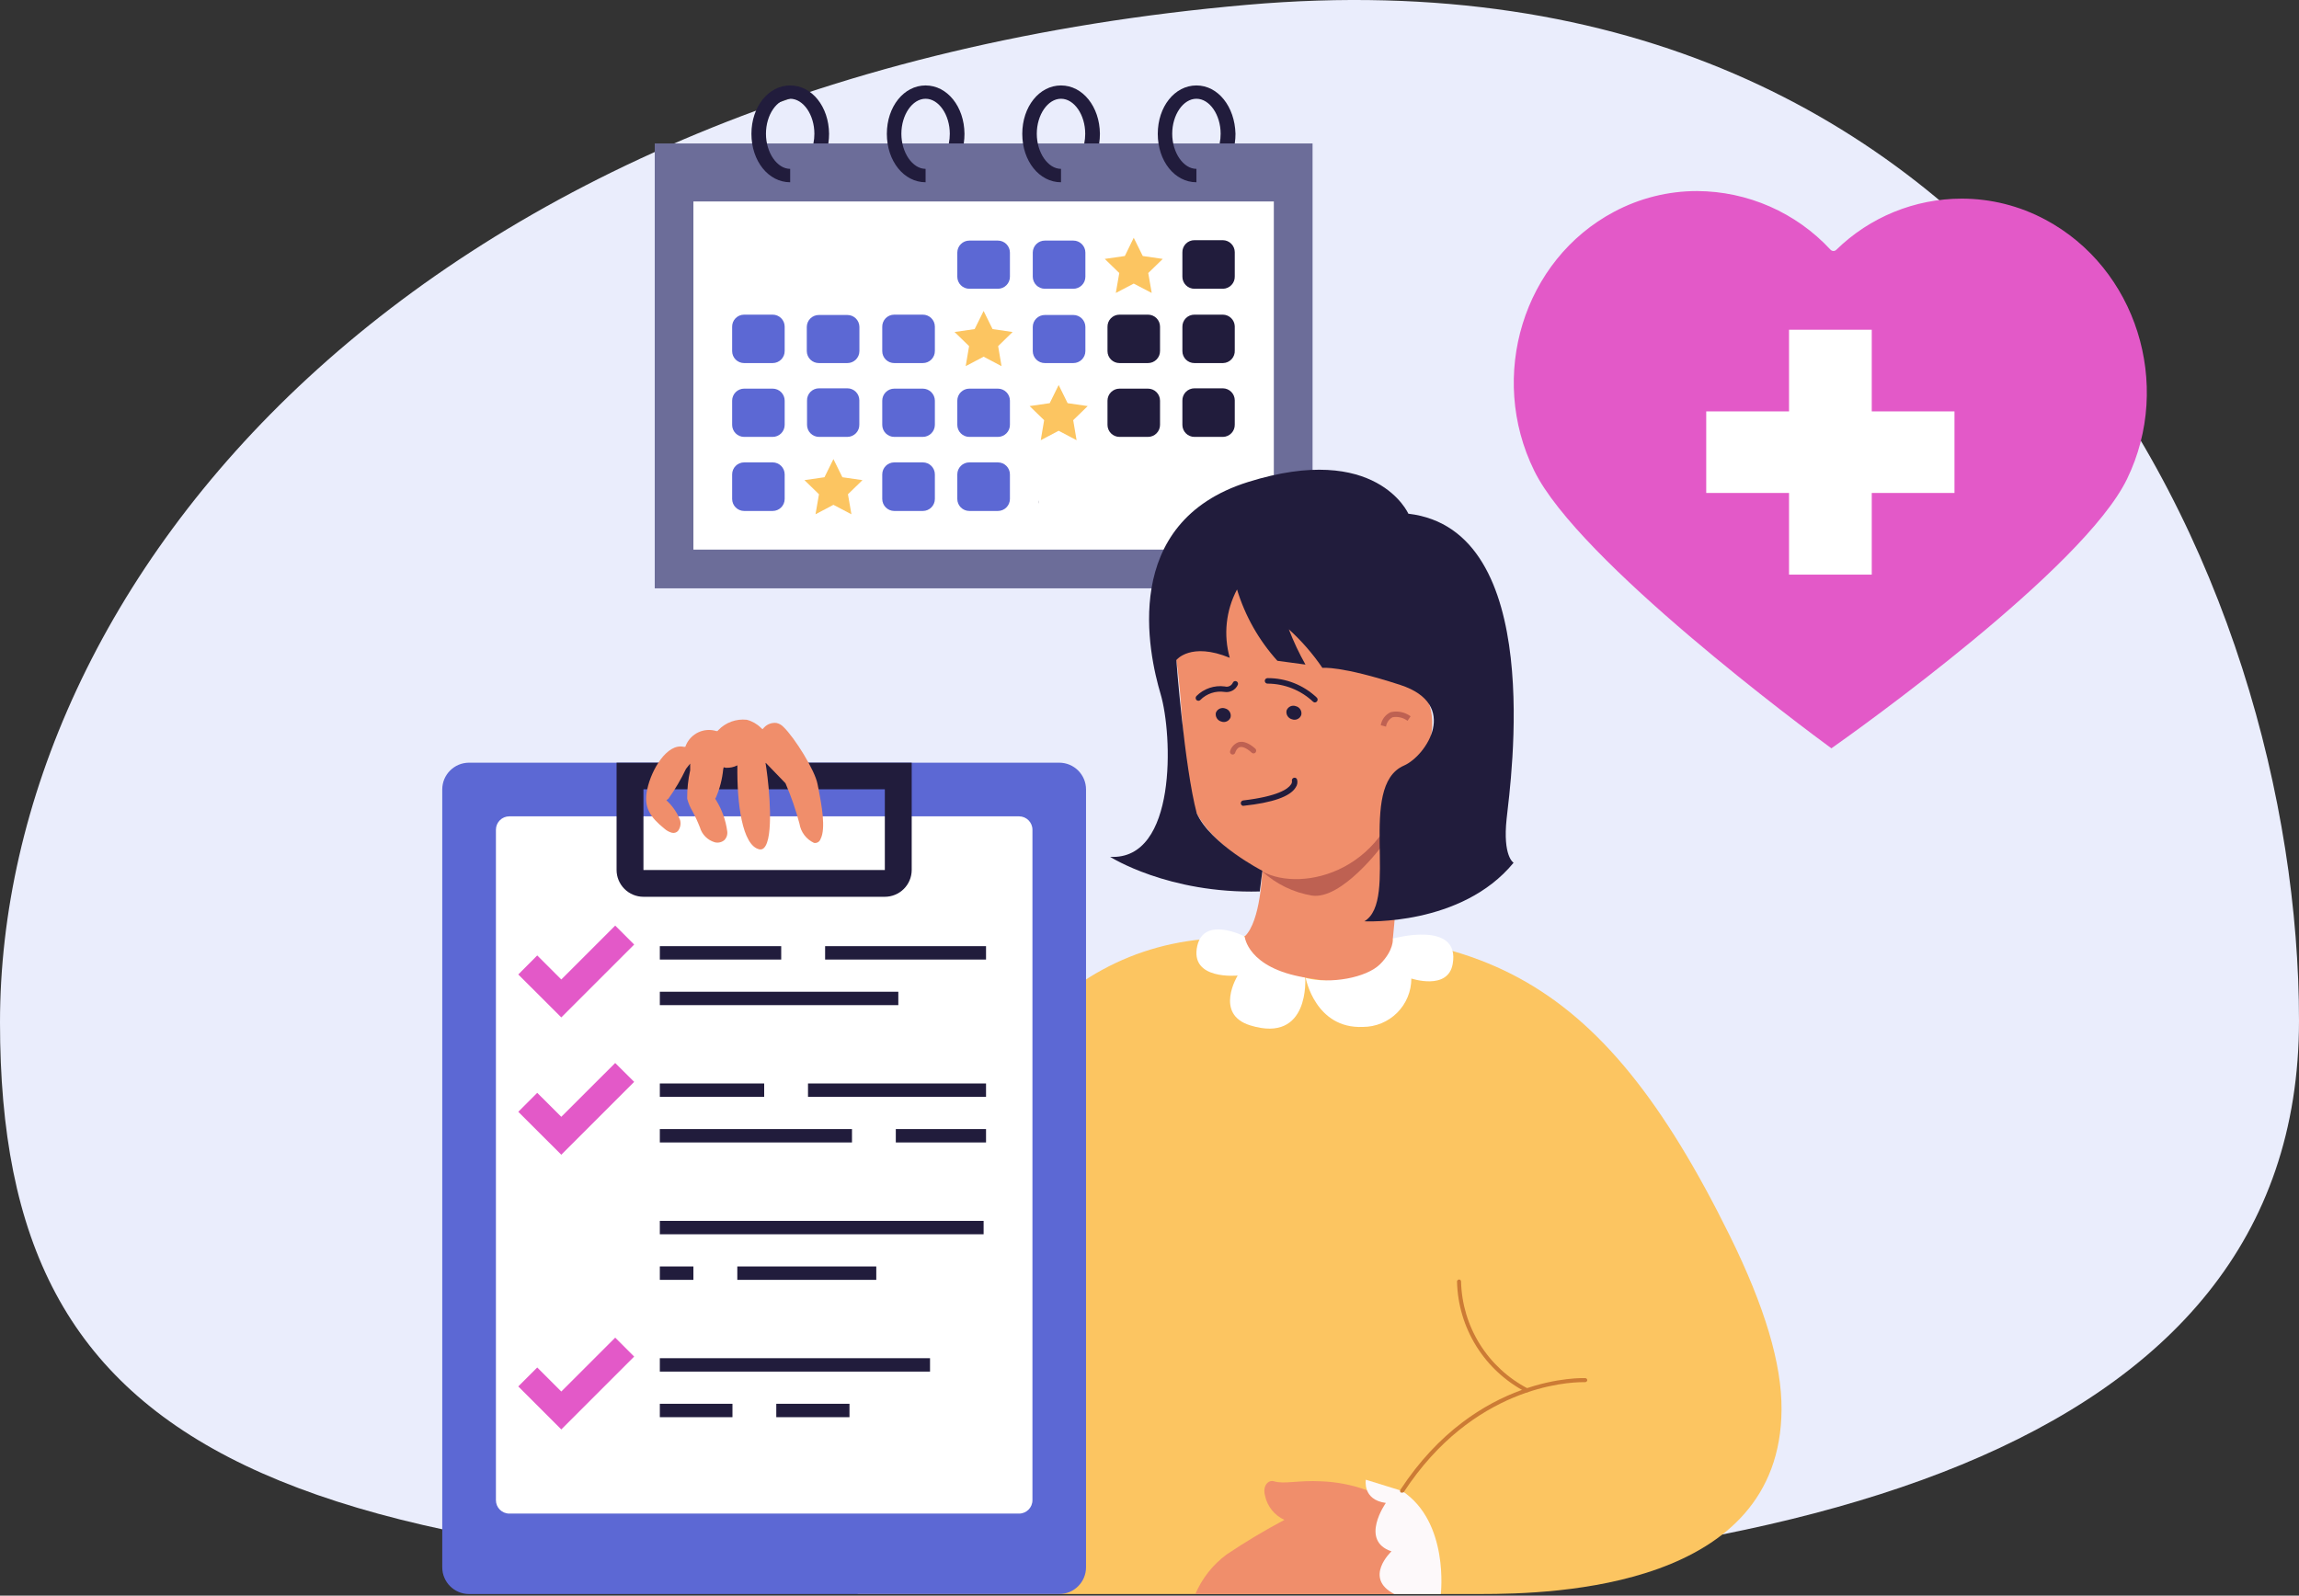 <svg width="435" height="302" viewBox="0 0 435 302" fill="none" xmlns="http://www.w3.org/2000/svg">
<rect x="0" y="0" width="435" height="302" fill="#333333" stroke="none"/>
<g clip-path="url(#clip0_183_258)">
<path d="M435 193.182C435 275.763 336.844 299.294 218.699 299.294C50.88 299.294 0 276.084 0 193.503C0 110.922 76.87 14.873 235.908 0.916C380.883 -11.804 435 110.601 435 193.182Z" fill="#EAEDFC"/>
<path d="M248.353 27.15H123.886V111.35H248.353V27.15Z" fill="#6C6D99"/>
<path d="M241.024 38.129H131.201V104.02H241.024V38.129Z" fill="white"/>
<path d="M188.815 54.652H183.41C183.111 54.652 182.815 54.593 182.539 54.478C182.263 54.364 182.012 54.197 181.801 53.985C181.589 53.774 181.422 53.523 181.307 53.247C181.193 52.971 181.134 52.675 181.134 52.376V47.795C181.138 47.195 181.38 46.62 181.806 46.196C182.232 45.773 182.809 45.535 183.41 45.535H188.815C189.416 45.535 189.992 45.773 190.419 46.196C190.845 46.62 191.086 47.195 191.09 47.795V52.376C191.09 52.675 191.032 52.971 190.917 53.247C190.803 53.523 190.635 53.774 190.424 53.985C190.213 54.197 189.962 54.364 189.686 54.478C189.41 54.593 189.114 54.652 188.815 54.652Z" fill="#5C68D4"/>
<path d="M203.093 54.652H197.702C197.098 54.652 196.517 54.413 196.088 53.986C195.659 53.56 195.416 52.981 195.412 52.377V47.795C195.414 47.497 195.475 47.201 195.591 46.926C195.707 46.651 195.876 46.401 196.089 46.191C196.302 45.981 196.554 45.815 196.831 45.703C197.107 45.59 197.404 45.533 197.702 45.535H203.093C203.694 45.535 204.27 45.773 204.696 46.196C205.122 46.62 205.364 47.195 205.368 47.795V52.377C205.368 52.675 205.309 52.971 205.195 53.247C205.08 53.523 204.913 53.774 204.702 53.985C204.49 54.197 204.239 54.364 203.963 54.478C203.687 54.593 203.392 54.652 203.093 54.652Z" fill="#5C68D4"/>
<path d="M146.196 68.716H140.791C140.191 68.716 139.616 68.477 139.193 68.054C138.769 67.63 138.531 67.055 138.531 66.456V61.874C138.522 61.573 138.575 61.272 138.685 60.991C138.795 60.71 138.96 60.453 139.171 60.237C139.381 60.02 139.633 59.849 139.911 59.731C140.19 59.614 140.489 59.553 140.791 59.553H146.196C146.797 59.553 147.373 59.791 147.8 60.215C148.226 60.638 148.467 61.213 148.471 61.813V66.394C148.478 66.697 148.423 66.998 148.312 67.279C148.2 67.561 148.033 67.817 147.821 68.033C147.61 68.249 147.357 68.421 147.078 68.538C146.799 68.655 146.499 68.716 146.196 68.716Z" fill="#5C68D4"/>
<path d="M160.336 68.716H154.946C154.647 68.718 154.351 68.661 154.074 68.548C153.797 68.436 153.545 68.27 153.333 68.06C153.12 67.85 152.951 67.6 152.835 67.325C152.718 67.05 152.658 66.754 152.656 66.456V61.874C152.658 61.576 152.718 61.28 152.835 61.005C152.951 60.73 153.12 60.48 153.333 60.27C153.545 60.06 153.797 59.894 154.074 59.782C154.351 59.669 154.647 59.612 154.946 59.615H160.336C160.937 59.614 161.514 59.852 161.94 60.276C162.366 60.699 162.608 61.274 162.612 61.874V66.456C162.608 67.056 162.366 67.631 161.94 68.055C161.514 68.478 160.937 68.716 160.336 68.716Z" fill="#5C68D4"/>
<path d="M174.599 68.716H169.208C168.91 68.718 168.615 68.661 168.339 68.548C168.063 68.435 167.812 68.269 167.6 68.059C167.389 67.849 167.221 67.599 167.106 67.324C166.992 67.049 166.933 66.754 166.933 66.456V61.875C166.925 61.571 166.978 61.27 167.089 60.987C167.199 60.705 167.366 60.448 167.578 60.231C167.791 60.015 168.044 59.843 168.324 59.727C168.604 59.61 168.905 59.551 169.208 59.553H174.599C174.897 59.551 175.194 59.608 175.47 59.721C175.747 59.833 175.999 59.999 176.212 60.209C176.425 60.419 176.594 60.669 176.71 60.944C176.826 61.219 176.887 61.515 176.889 61.813V66.394C176.895 66.698 176.84 67.001 176.728 67.283C176.615 67.565 176.447 67.822 176.234 68.039C176.02 68.255 175.766 68.426 175.485 68.543C175.204 68.659 174.903 68.718 174.599 68.716Z" fill="#5C68D4"/>
<path d="M203.093 68.716H197.702C197.404 68.718 197.107 68.661 196.831 68.548C196.554 68.436 196.302 68.27 196.089 68.06C195.876 67.85 195.707 67.6 195.591 67.325C195.475 67.05 195.414 66.754 195.412 66.456V61.874C195.414 61.576 195.475 61.28 195.591 61.005C195.707 60.73 195.876 60.48 196.089 60.27C196.302 60.06 196.554 59.894 196.831 59.782C197.107 59.669 197.404 59.612 197.702 59.615H203.093C203.694 59.614 204.27 59.852 204.696 60.276C205.122 60.699 205.364 61.274 205.368 61.874V66.456C205.364 67.056 205.122 67.631 204.696 68.055C204.27 68.478 203.694 68.716 203.093 68.716Z" fill="#5C68D4"/>
<path d="M146.196 82.688H140.79C140.19 82.684 139.615 82.442 139.192 82.016C138.768 81.59 138.531 81.013 138.531 80.412V75.831C138.531 75.231 138.768 74.654 139.192 74.228C139.615 73.802 140.19 73.56 140.79 73.556H146.196C146.8 73.556 147.378 73.796 147.805 74.223C148.232 74.649 148.471 75.228 148.471 75.831V80.412C148.471 81.016 148.232 81.595 147.805 82.021C147.378 82.448 146.8 82.688 146.196 82.688Z" fill="#5C68D4"/>
<path d="M154.976 73.495H160.336C160.936 73.495 161.511 73.733 161.934 74.157C162.358 74.581 162.596 75.156 162.596 75.755V80.336C162.606 80.64 162.556 80.943 162.447 81.227C162.338 81.511 162.173 81.77 161.963 81.989C161.752 82.208 161.5 82.383 161.22 82.503C160.941 82.623 160.64 82.686 160.336 82.688H154.992C154.692 82.69 154.394 82.632 154.116 82.519C153.839 82.406 153.586 82.238 153.373 82.027C153.16 81.815 152.991 81.564 152.876 81.287C152.761 81.01 152.701 80.713 152.701 80.412V75.832C152.691 75.527 152.742 75.224 152.852 74.94C152.962 74.656 153.128 74.397 153.341 74.178C153.553 73.96 153.808 73.787 154.089 73.67C154.37 73.552 154.672 73.493 154.976 73.495Z" fill="#5C68D4"/>
<path d="M174.599 82.688H169.208C168.605 82.688 168.026 82.448 167.6 82.021C167.173 81.595 166.933 81.016 166.933 80.412V75.831C166.933 75.228 167.173 74.649 167.6 74.223C168.026 73.796 168.605 73.556 169.208 73.556H174.599C175.204 73.556 175.784 73.795 176.213 74.222C176.642 74.648 176.885 75.227 176.889 75.831V80.412C176.885 81.017 176.642 81.596 176.213 82.022C175.784 82.448 175.204 82.688 174.599 82.688Z" fill="#5C68D4"/>
<path d="M188.815 82.688H183.41C182.806 82.688 182.227 82.448 181.801 82.021C181.374 81.595 181.134 81.016 181.134 80.412V75.831C181.134 75.228 181.374 74.649 181.801 74.223C182.227 73.796 182.806 73.556 183.41 73.556H188.815C189.419 73.556 189.997 73.796 190.424 74.223C190.851 74.649 191.09 75.228 191.09 75.831V80.412C191.09 81.016 190.851 81.595 190.424 82.021C189.997 82.448 189.419 82.688 188.815 82.688Z" fill="#5C68D4"/>
<path d="M146.196 87.513H140.806C139.549 87.513 138.531 88.532 138.531 89.788V94.43C138.531 95.687 139.549 96.706 140.806 96.706H146.196C147.453 96.706 148.471 95.687 148.471 94.43V89.788C148.471 88.532 147.453 87.513 146.196 87.513Z" fill="#5C68D4"/>
<path d="M174.614 87.513H169.208C167.952 87.513 166.933 88.532 166.933 89.788V94.43C166.933 95.687 167.952 96.706 169.208 96.706H174.614C175.871 96.706 176.889 95.687 176.889 94.43V89.788C176.889 88.532 175.871 87.513 174.614 87.513Z" fill="#5C68D4"/>
<path d="M188.815 87.513H183.41C182.153 87.513 181.134 88.532 181.134 89.788V94.43C181.134 95.687 182.153 96.706 183.41 96.706H188.815C190.072 96.706 191.09 95.687 191.09 94.43V89.788C191.09 88.532 190.072 87.513 188.815 87.513Z" fill="#5C68D4"/>
<path d="M200.313 72.869L202.008 76.305L205.811 76.855L203.062 79.527L203.703 83.314L200.313 81.527L196.923 83.314L197.565 79.527L194.816 76.855L198.618 76.305L200.313 72.869Z" fill="#FCC561"/>
<path d="M186.112 58.851L187.807 62.287L191.594 62.837L188.861 65.509L189.502 69.296L186.112 67.509L182.722 69.296L183.364 65.509L180.615 62.837L184.417 62.287L186.112 58.851Z" fill="#FCC561"/>
<path d="M157.695 86.887L159.39 90.323L163.192 90.873L160.443 93.545L161.1 97.332L157.695 95.545L154.305 97.332L154.961 93.545L152.213 90.873L156 90.323L157.695 86.887Z" fill="#FCC561"/>
<path d="M231.419 54.652H225.998C225.699 54.652 225.403 54.593 225.127 54.478C224.851 54.364 224.6 54.197 224.389 53.985C224.178 53.774 224.01 53.523 223.896 53.247C223.781 52.971 223.722 52.675 223.722 52.376V47.795C223.712 47.491 223.764 47.188 223.873 46.904C223.983 46.619 224.15 46.36 224.362 46.142C224.575 45.924 224.829 45.751 225.11 45.634C225.391 45.516 225.693 45.457 225.998 45.459H231.388C231.984 45.467 232.552 45.708 232.972 46.131C233.392 46.553 233.629 47.123 233.633 47.719V52.3C233.643 52.6 233.594 52.899 233.488 53.18C233.382 53.461 233.221 53.718 233.015 53.937C232.81 54.156 232.562 54.331 232.288 54.454C232.014 54.577 231.719 54.644 231.419 54.652Z" fill="#211C3C"/>
<path d="M217.217 68.716H211.812C211.212 68.716 210.638 68.477 210.214 68.054C209.79 67.63 209.552 67.055 209.552 66.456V61.874C209.544 61.573 209.596 61.272 209.706 60.991C209.816 60.71 209.981 60.453 210.192 60.237C210.402 60.02 210.654 59.849 210.933 59.731C211.211 59.614 211.51 59.553 211.812 59.553H217.217C217.818 59.553 218.395 59.791 218.821 60.215C219.247 60.638 219.489 61.213 219.493 61.813V66.394C219.499 66.697 219.444 66.998 219.333 67.279C219.221 67.561 219.055 67.817 218.843 68.033C218.631 68.249 218.378 68.421 218.099 68.538C217.82 68.655 217.52 68.716 217.217 68.716Z" fill="#211C3C"/>
<path d="M231.419 68.716H225.998C225.7 68.718 225.404 68.661 225.128 68.548C224.852 68.435 224.601 68.269 224.39 68.059C224.178 67.849 224.011 67.599 223.896 67.324C223.781 67.049 223.723 66.754 223.723 66.456V61.875C223.714 61.571 223.767 61.27 223.878 60.987C223.989 60.705 224.155 60.448 224.368 60.231C224.58 60.015 224.834 59.843 225.114 59.727C225.394 59.61 225.694 59.551 225.998 59.553H231.388C231.971 59.561 232.528 59.791 232.946 60.198C233.364 60.604 233.609 61.155 233.633 61.737V66.318C233.649 66.622 233.605 66.926 233.501 67.212C233.398 67.499 233.239 67.761 233.032 67.985C232.826 68.208 232.577 68.388 232.3 68.514C232.022 68.639 231.723 68.708 231.419 68.716Z" fill="#211C3C"/>
<path d="M217.218 82.688H211.812C211.211 82.684 210.636 82.442 210.213 82.016C209.79 81.59 209.552 81.013 209.552 80.412V75.831C209.552 75.231 209.79 74.654 210.213 74.228C210.636 73.802 211.211 73.56 211.812 73.556H217.218C217.821 73.556 218.4 73.796 218.826 74.223C219.253 74.649 219.493 75.228 219.493 75.831V80.412C219.493 81.016 219.253 81.595 218.826 82.021C218.4 82.448 217.821 82.688 217.218 82.688Z" fill="#211C3C"/>
<path d="M231.419 82.688H225.998C225.394 82.688 224.816 82.448 224.389 82.021C223.962 81.595 223.722 81.016 223.722 80.412V75.831C223.714 75.528 223.767 75.225 223.878 74.942C223.989 74.659 224.155 74.401 224.367 74.183C224.579 73.965 224.833 73.792 225.113 73.674C225.393 73.556 225.694 73.495 225.998 73.495H231.388C231.986 73.503 232.557 73.746 232.977 74.172C233.397 74.598 233.633 75.172 233.633 75.77V80.351C233.641 80.65 233.59 80.948 233.483 81.227C233.376 81.506 233.215 81.761 233.01 81.978C232.804 82.195 232.558 82.37 232.285 82.491C232.012 82.613 231.717 82.68 231.419 82.688Z" fill="#211C3C"/>
<path d="M214.515 45.001L216.225 48.452L220.012 49.002L217.263 51.674L217.92 55.446L214.515 53.674L211.125 55.446L211.781 51.674L209.033 49.002L212.835 48.452L214.515 45.001Z" fill="#FCC561"/>
<path d="M149.51 16.171C145.402 16.171 142.18 20.187 142.18 25.333C142.18 30.479 145.402 34.495 149.51 34.495V31.96C147.051 31.96 144.929 28.906 144.929 25.318C144.929 21.73 147.006 18.691 149.51 18.691C152.014 18.691 154.091 21.745 154.091 25.318C154.091 25.933 154.03 26.547 153.908 27.15H156.733C156.825 26.544 156.871 25.931 156.87 25.318C156.824 20.187 153.618 16.171 149.51 16.171Z" fill="#211C3C"/>
<path d="M175.133 16.171C171.025 16.171 167.803 20.187 167.803 25.333C167.803 30.479 171.025 34.495 175.133 34.495V31.96C172.675 31.96 170.552 28.906 170.552 25.318C170.552 21.73 172.629 18.691 175.133 18.691C177.637 18.691 179.714 21.745 179.714 25.318C179.715 25.933 179.653 26.547 179.531 27.15H182.356C182.448 26.544 182.494 25.931 182.493 25.318C182.448 20.187 179.241 16.171 175.133 16.171Z" fill="#211C3C"/>
<path d="M200.756 16.171C196.649 16.171 193.427 20.187 193.427 25.333C193.427 30.479 196.649 34.495 200.756 34.495V31.96C198.298 31.96 196.175 28.906 196.175 25.318C196.175 21.73 198.252 18.691 200.756 18.691C203.261 18.691 205.337 21.745 205.337 25.318C205.338 25.933 205.277 26.547 205.154 27.15H207.979C208.072 26.544 208.118 25.931 208.117 25.318C208.071 20.187 204.864 16.171 200.756 16.171Z" fill="#211C3C"/>
<path d="M226.38 16.171C222.272 16.171 219.065 20.187 219.065 25.333C219.065 30.479 222.272 34.495 226.38 34.495V31.96C223.921 31.96 221.799 28.906 221.799 25.318C221.799 21.73 223.875 18.691 226.38 18.691C228.884 18.691 230.961 21.745 230.961 25.318C230.961 25.933 230.9 26.547 230.777 27.15H233.633C233.725 26.544 233.771 25.931 233.77 25.318C233.633 20.187 230.487 16.171 226.38 16.171Z" fill="#211C3C"/>
<path d="M196.42 95.392C196.42 95.179 196.42 94.95 196.42 94.721C196.457 94.943 196.457 95.17 196.42 95.392Z" fill="white"/>
<path d="M196.45 94.675C196.488 94.897 196.488 95.124 196.45 95.347C196.45 95.133 196.45 94.904 196.45 94.675Z" fill="#211C3C"/>
<path d="M227.662 177.759C278.924 172.888 302.409 183.455 327.284 233.847C333.927 247.33 337.149 258.126 337.088 266.784C336.889 300.485 294.332 301.692 280.085 301.692H162.291C162.291 301.692 163.146 183.883 227.662 177.759Z" fill="#FCC561"/>
<path d="M235.511 177.24C235.511 177.24 237.115 182.203 246.964 185.013C246.964 185.013 247.911 197.565 236.565 194.068C229.678 191.945 234.183 184.631 234.183 184.631C234.183 184.631 225.021 185.578 226.548 178.981C227.876 173.285 235.511 177.24 235.511 177.24Z" fill="white"/>
<path d="M265.349 147.402C265.074 163.039 263.547 177.637 263.547 177.637C264.647 187.929 254.675 186.28 246.964 185.013C236.015 183.211 235.511 177.24 235.511 177.24C238.565 174.354 238.825 164.902 238.825 164.902L265.349 147.402Z" fill="#F08E6B"/>
<path d="M238.825 164.917C241.453 167.319 244.72 168.909 248.231 169.498C253.851 170.338 261.424 160.184 261.424 160.184L261.822 152.869L245.482 158.595L238.825 164.917Z" fill="#BE6152"/>
<path d="M242.596 106.738C267.884 109.029 264.631 128.788 264.631 128.788C269.747 129.368 271.762 134.011 270.739 139.477C270.459 140.796 269.88 142.033 269.046 143.092C268.212 144.151 267.145 145.004 265.929 145.585C263.501 164.917 246.414 169.086 238.825 164.917C231.235 160.749 226.242 155.832 225.082 150.334C223.921 144.837 223.661 131.247 222.562 124.986C221.417 118.221 221.951 104.86 242.596 106.738Z" fill="#F08E6B"/>
<path d="M239.833 128.345C243.304 128.323 246.648 129.648 249.163 132.041C249.26 132.138 249.314 132.27 249.314 132.407C249.314 132.545 249.26 132.677 249.163 132.774C249.098 132.845 249.016 132.896 248.924 132.923C248.833 132.95 248.736 132.951 248.643 132.927C248.57 132.899 248.503 132.857 248.445 132.804C246.118 130.623 243.053 129.401 239.863 129.384C239.795 129.388 239.727 129.379 239.662 129.356C239.597 129.334 239.538 129.299 239.487 129.254C239.436 129.208 239.394 129.153 239.364 129.092C239.335 129.03 239.317 128.963 239.313 128.895C239.309 128.825 239.32 128.754 239.344 128.687C239.368 128.621 239.406 128.56 239.454 128.508C239.503 128.457 239.562 128.416 239.627 128.388C239.692 128.36 239.762 128.345 239.833 128.345Z" fill="#211C3C"/>
<path d="M231.739 129.918C232.036 130.005 232.353 129.981 232.634 129.852C232.915 129.723 233.139 129.497 233.266 129.216C233.291 129.153 233.329 129.096 233.377 129.047C233.424 128.999 233.481 128.961 233.544 128.935C233.607 128.91 233.674 128.897 233.742 128.898C233.809 128.899 233.876 128.914 233.938 128.941C234.063 128.995 234.161 129.095 234.213 129.221C234.264 129.346 234.264 129.487 234.213 129.613C233.999 130.082 233.636 130.468 233.181 130.711C232.725 130.954 232.203 131.04 231.694 130.957C230.864 130.832 230.016 130.906 229.22 131.171C228.424 131.437 227.702 131.886 227.113 132.484C227.048 132.549 226.967 132.595 226.878 132.617C226.789 132.639 226.696 132.635 226.609 132.606C226.524 132.584 226.445 132.542 226.38 132.484C226.285 132.382 226.233 132.248 226.233 132.109C226.233 131.971 226.285 131.837 226.38 131.735C227.072 131.04 227.917 130.514 228.847 130.199C229.776 129.883 230.766 129.787 231.739 129.918Z" fill="#211C3C"/>
<path d="M244.23 148.517C244.391 148.332 244.473 148.091 244.459 147.846C244.421 147.72 244.432 147.584 244.492 147.467C244.552 147.35 244.655 147.261 244.78 147.219C244.842 147.195 244.908 147.184 244.975 147.187C245.041 147.189 245.106 147.205 245.166 147.234C245.227 147.263 245.28 147.303 245.324 147.353C245.368 147.403 245.401 147.462 245.421 147.525C245.494 147.784 245.508 148.056 245.46 148.32C245.412 148.585 245.305 148.835 245.146 149.052C244.093 150.762 240.779 151.923 235.328 152.503C235.263 152.519 235.195 152.519 235.129 152.503C235.018 152.466 234.922 152.393 234.857 152.295C234.793 152.197 234.763 152.08 234.774 151.963C234.784 151.846 234.835 151.736 234.916 151.651C234.997 151.566 235.104 151.511 235.221 151.495C241.818 150.716 243.711 149.296 244.23 148.517Z" fill="#211C3C"/>
<path d="M234.289 140.485C235.206 140.195 236.305 140.607 237.542 141.707C237.635 141.806 237.687 141.937 237.687 142.073C237.687 142.209 237.635 142.34 237.542 142.44C237.495 142.487 237.439 142.525 237.378 142.551C237.316 142.576 237.25 142.59 237.183 142.59C237.116 142.59 237.05 142.576 236.989 142.551C236.927 142.525 236.871 142.487 236.824 142.44C235.893 141.6 235.099 141.249 234.549 141.417C233.999 141.584 233.724 142.409 233.724 142.424C233.708 142.49 233.679 142.552 233.639 142.606C233.599 142.661 233.548 142.706 233.489 142.741C233.431 142.775 233.366 142.797 233.299 142.806C233.232 142.814 233.164 142.809 233.098 142.791C232.97 142.752 232.863 142.665 232.797 142.548C232.732 142.432 232.714 142.294 232.747 142.165C232.858 141.785 233.055 141.437 233.323 141.145C233.59 140.854 233.921 140.628 234.289 140.485Z" fill="#BE6152"/>
<path d="M266.907 135.568L266.326 136.423C265.924 136.123 265.465 135.908 264.976 135.792C264.487 135.677 263.98 135.663 263.486 135.751C263.156 135.929 262.872 136.182 262.657 136.49C262.442 136.797 262.302 137.151 262.249 137.523L261.257 137.263C261.341 136.728 261.557 136.222 261.885 135.79C262.212 135.358 262.642 135.015 263.135 134.789C263.782 134.638 264.455 134.629 265.106 134.763C265.758 134.898 266.372 135.172 266.907 135.568Z" fill="#BE6152"/>
<path d="M236.153 91.224C260.493 83.589 266.479 97.225 266.479 97.225C292.56 100.279 285.857 147.723 285.078 154.915C284.299 162.108 286.391 163.283 286.391 163.283C276.511 175.332 258.157 174.369 258.157 174.369C264.83 170.399 256.706 148.807 265.639 144.898C269.884 143.05 276.252 133.308 264.937 129.628C253.622 125.948 250.216 126.406 250.216 126.406C248.396 123.73 246.263 121.28 243.864 119.107C244.748 121.405 245.799 123.635 247.01 125.78L241.696 125.062C238.19 121.178 235.583 116.569 234.061 111.563C231.958 115.538 231.466 120.17 232.686 124.497C225.265 121.443 222.577 124.925 222.577 124.925C222.577 124.925 224.104 145.112 226.441 153.938C229.067 159.771 238.855 164.81 238.855 164.81L238.367 168.72C221.005 169.178 210.056 162.169 210.056 162.169C222.745 162.856 221.875 139.034 219.6 131.354C217.324 123.673 211.812 98.859 236.153 91.224Z" fill="#211C3C"/>
<path d="M245.208 133.659C245.56 133.75 245.863 133.975 246.051 134.286C246.24 134.597 246.299 134.97 246.215 135.324C246.154 135.493 246.06 135.648 245.938 135.781C245.817 135.913 245.67 136.02 245.506 136.095C245.343 136.171 245.166 136.213 244.987 136.219C244.807 136.226 244.628 136.196 244.459 136.133C244.106 136.043 243.802 135.819 243.611 135.508C243.42 135.197 243.357 134.825 243.436 134.469C243.497 134.298 243.592 134.141 243.715 134.007C243.838 133.873 243.986 133.766 244.151 133.69C244.316 133.615 244.495 133.573 244.676 133.568C244.858 133.563 245.038 133.594 245.208 133.659Z" fill="#211C3C"/>
<path d="M231.831 134.087C232.185 134.181 232.488 134.409 232.676 134.722C232.864 135.036 232.923 135.411 232.839 135.767C232.776 135.935 232.681 136.088 232.558 136.219C232.436 136.35 232.289 136.455 232.126 136.529C231.963 136.603 231.787 136.643 231.608 136.649C231.429 136.654 231.25 136.624 231.083 136.561C230.732 136.467 230.43 136.242 230.24 135.932C230.049 135.623 229.985 135.252 230.06 134.896C230.123 134.727 230.218 134.571 230.341 134.439C230.465 134.306 230.613 134.199 230.777 134.124C230.942 134.049 231.12 134.007 231.301 134C231.481 133.994 231.662 134.023 231.831 134.087Z" fill="#211C3C"/>
<path d="M232.106 294.194C235.631 291.831 239.276 289.649 243.024 287.659C242.098 287.234 241.284 286.599 240.647 285.803C240.011 285.008 239.57 284.074 239.359 283.077C238.855 281.199 239.97 280.023 241.07 280.359C242.978 280.94 245.651 280.13 249.987 280.359C255.715 280.571 261.246 282.508 265.853 285.918L268.907 301.738H226.151C227.429 298.738 229.485 296.134 232.106 294.194Z" fill="#F08E6B"/>
<path d="M265.288 282.177C274.251 288.086 272.617 301.692 272.617 301.692H263.822C257.897 298.638 263.287 293.614 263.287 293.614C257.179 291.568 262.218 284.452 262.218 284.452C257.744 283.856 258.431 280.054 258.431 280.054L265.288 282.177Z" fill="#FDF9FA"/>
<path d="M261.119 182.493C263.791 179.836 263.547 177.637 263.547 177.637C263.547 177.637 276.389 174.079 274.862 182.478C273.946 187.517 267.044 185.196 267.044 185.196C267.044 187.626 266.079 189.956 264.361 191.674C262.642 193.393 260.312 194.358 257.882 194.358C248.857 194.755 247.055 185.089 247.055 185.089C251.743 186.295 258.539 185.058 261.119 182.493Z" fill="white"/>
<path d="M265.288 282.497C265.217 282.513 265.145 282.513 265.074 282.497C264.991 282.439 264.934 282.351 264.914 282.251C264.895 282.152 264.913 282.049 264.967 281.963C279.459 259.867 299.768 260.829 299.966 260.829C300.069 260.837 300.164 260.884 300.233 260.961C300.301 261.038 300.337 261.138 300.333 261.241C300.315 261.338 300.265 261.426 300.189 261.49C300.114 261.554 300.019 261.59 299.921 261.592H299.508C296.531 261.592 278.664 262.463 265.609 282.406C265.565 282.443 265.514 282.471 265.458 282.487C265.403 282.503 265.345 282.506 265.288 282.497Z" fill="#CC7B35"/>
<path d="M288.911 263.471C288.856 263.484 288.798 263.484 288.743 263.471C284.886 261.473 281.638 258.473 279.341 254.787C277.044 251.1 275.781 246.863 275.687 242.52C275.687 242.322 275.885 242.2 276.084 242.154C276.184 242.162 276.277 242.207 276.345 242.28C276.413 242.354 276.451 242.451 276.45 242.551C276.552 246.749 277.779 250.842 280.003 254.404C282.228 257.965 285.367 260.865 289.094 262.799C289.169 262.839 289.228 262.904 289.262 262.982C289.296 263.06 289.304 263.147 289.283 263.229C289.261 263.312 289.213 263.385 289.146 263.437C289.079 263.489 288.996 263.517 288.911 263.517V263.471Z" fill="#CC7B35"/>
<path d="M200.42 144.349H88.75C85.95 144.349 83.68 146.618 83.68 149.418V296.622C83.68 299.422 85.95 301.692 88.75 301.692H200.42C203.22 301.692 205.49 299.422 205.49 296.622V149.418C205.49 146.618 203.22 144.349 200.42 144.349Z" fill="#5C68D4"/>
<path d="M192.816 154.503H96.37C94.97 154.503 93.835 155.638 93.835 157.038V283.932C93.835 285.332 94.97 286.467 96.37 286.467H192.816C194.216 286.467 195.351 285.332 195.351 283.932V157.038C195.351 155.638 194.216 154.503 192.816 154.503Z" fill="white"/>
<path d="M116.664 144.349V164.658C116.668 166.004 117.205 167.293 118.159 168.244C119.112 169.194 120.403 169.728 121.749 169.728H167.422C168.768 169.728 170.059 169.194 171.012 168.244C171.965 167.293 172.503 166.004 172.507 164.658V144.349H116.664ZM167.422 164.658H121.749V149.388H167.422V164.658Z" fill="#211C3C"/>
<path d="M169.972 187.7H124.849V190.235H169.972V187.7Z" fill="#211C3C"/>
<path d="M186.57 179.073H156.122V181.608H186.57V179.073Z" fill="#211C3C"/>
<path d="M147.815 179.073H124.849V181.608H147.815V179.073Z" fill="#211C3C"/>
<path d="M186.57 213.69H169.498V216.225H186.57V213.69Z" fill="#211C3C"/>
<path d="M161.207 213.69H124.849V216.225H161.207V213.69Z" fill="#211C3C"/>
<path d="M186.57 205.062H152.885V207.597H186.57V205.062Z" fill="#211C3C"/>
<path d="M144.593 205.062H124.849V207.597H144.593V205.062Z" fill="#211C3C"/>
<path d="M186.112 231.067H124.849V233.602H186.112V231.067Z" fill="#211C3C"/>
<path d="M165.803 239.695H139.508V242.23H165.803V239.695Z" fill="#211C3C"/>
<path d="M131.201 239.695H124.849V242.23H131.201V239.695Z" fill="#211C3C"/>
<path d="M175.973 257.057H124.849V259.592H175.973V257.057Z" fill="#211C3C"/>
<path d="M160.733 265.685H146.883V268.22H160.733V265.685Z" fill="#211C3C"/>
<path d="M138.592 265.685H124.849V268.22H138.592V265.685Z" fill="#211C3C"/>
<path d="M106.204 192.556L98.065 184.432L101.653 180.829L106.204 185.379L116.404 175.179L119.993 178.767L106.204 192.556Z" fill="#E359C8"/>
<path d="M106.204 218.546L98.065 210.423L101.653 206.834L106.204 211.369L116.404 201.184L119.993 204.757L106.204 218.546Z" fill="#E359C8"/>
<path d="M106.204 270.541L98.065 262.402L101.653 258.814L106.204 263.364L116.404 253.164L119.993 256.752L106.204 270.541Z" fill="#E359C8"/>
<path d="M154.686 148.395C154.213 145.814 150.38 139.645 148.242 137.584C147.893 137.212 147.441 136.952 146.944 136.836C146.503 136.778 146.054 136.829 145.636 136.983C145.219 137.137 144.845 137.391 144.547 137.721L144.272 138.011L143.982 137.752C143.238 137.012 142.31 136.485 141.294 136.225C140.305 136.117 139.304 136.238 138.369 136.58C137.434 136.921 136.591 137.474 135.904 138.195L135.751 138.363H135.538C134.421 138.019 133.218 138.101 132.158 138.591C131.098 139.082 130.257 139.947 129.796 141.02L129.674 141.34H129.353C126.207 140.653 123.245 145.662 122.466 149.388C121.718 152.808 123.031 154.656 125.719 156.839C126.122 157.2 126.603 157.461 127.124 157.603C127.326 157.656 127.539 157.654 127.74 157.598C127.941 157.542 128.124 157.433 128.269 157.282C128.494 156.992 128.649 156.653 128.72 156.293C128.792 155.932 128.778 155.56 128.681 155.206C128.17 153.923 127.401 152.759 126.421 151.785L126.085 151.449L126.467 151.174C127.742 149.393 128.856 147.502 129.796 145.524L130.59 144.516V145.784C130.196 147.553 130.007 149.362 130.025 151.174C130.248 152.012 130.587 152.814 131.033 153.556C131.566 154.544 132.035 155.564 132.438 156.61C132.633 157.27 132.99 157.871 133.475 158.358C133.96 158.846 134.558 159.206 135.217 159.405C135.532 159.491 135.863 159.5 136.182 159.43C136.501 159.361 136.798 159.216 137.049 159.008C137.268 158.788 137.431 158.521 137.527 158.226C137.622 157.932 137.647 157.619 137.599 157.313C137.314 155.209 136.585 153.189 135.461 151.388L135.324 151.159L135.461 150.945C136.192 149.256 136.655 147.463 136.835 145.631L136.927 145.219L137.339 145.311C138.095 145.352 138.848 145.194 139.523 144.852C139.416 152.075 140.439 160.031 143.676 160.749C143.832 160.785 143.993 160.78 144.146 160.734C144.299 160.689 144.437 160.604 144.547 160.489C146.456 158.641 145.539 149.067 145.02 145.524L144.837 144.318L145.677 145.188L148.624 148.242C149.694 150.718 150.577 153.27 151.266 155.877C151.391 156.664 151.706 157.408 152.186 158.044C152.665 158.681 153.293 159.19 154.014 159.527C154.273 159.578 154.54 159.533 154.768 159.401C154.995 159.269 155.167 159.059 155.251 158.809C156.32 156.809 155.419 152.197 154.9 149.449L154.686 148.395Z" fill="#F08E6B"/>
<path d="M346.525 141.63C341.562 137.996 298.638 106.127 290.3 89.101C281.474 71.174 288.239 49.185 305.403 40.084C310.242 37.501 315.645 36.153 321.131 36.16C325.868 36.185 330.549 37.182 334.886 39.089C339.222 40.996 343.121 43.772 346.342 47.246C346.414 47.324 346.501 47.388 346.598 47.432C346.695 47.477 346.8 47.502 346.907 47.505C347.113 47.505 347.311 47.422 347.456 47.276C353.79 41.08 362.295 37.605 371.156 37.595C376.681 37.591 382.121 38.955 386.991 41.565C404.2 50.727 411.148 72.732 402.475 90.628C394.275 107.609 351.518 138.118 346.525 141.63Z" fill="#E359C8"/>
<path d="M369.812 77.862H354.16V62.409H338.508V77.862H322.841V93.3H338.508V108.754H354.16V93.3H369.812V77.862Z" fill="white"/>
</g>
<defs>
<clipPath id="clip0_183_258">
<rect width="435" height="301.692" fill="white"/>
</clipPath>
</defs>
</svg>
